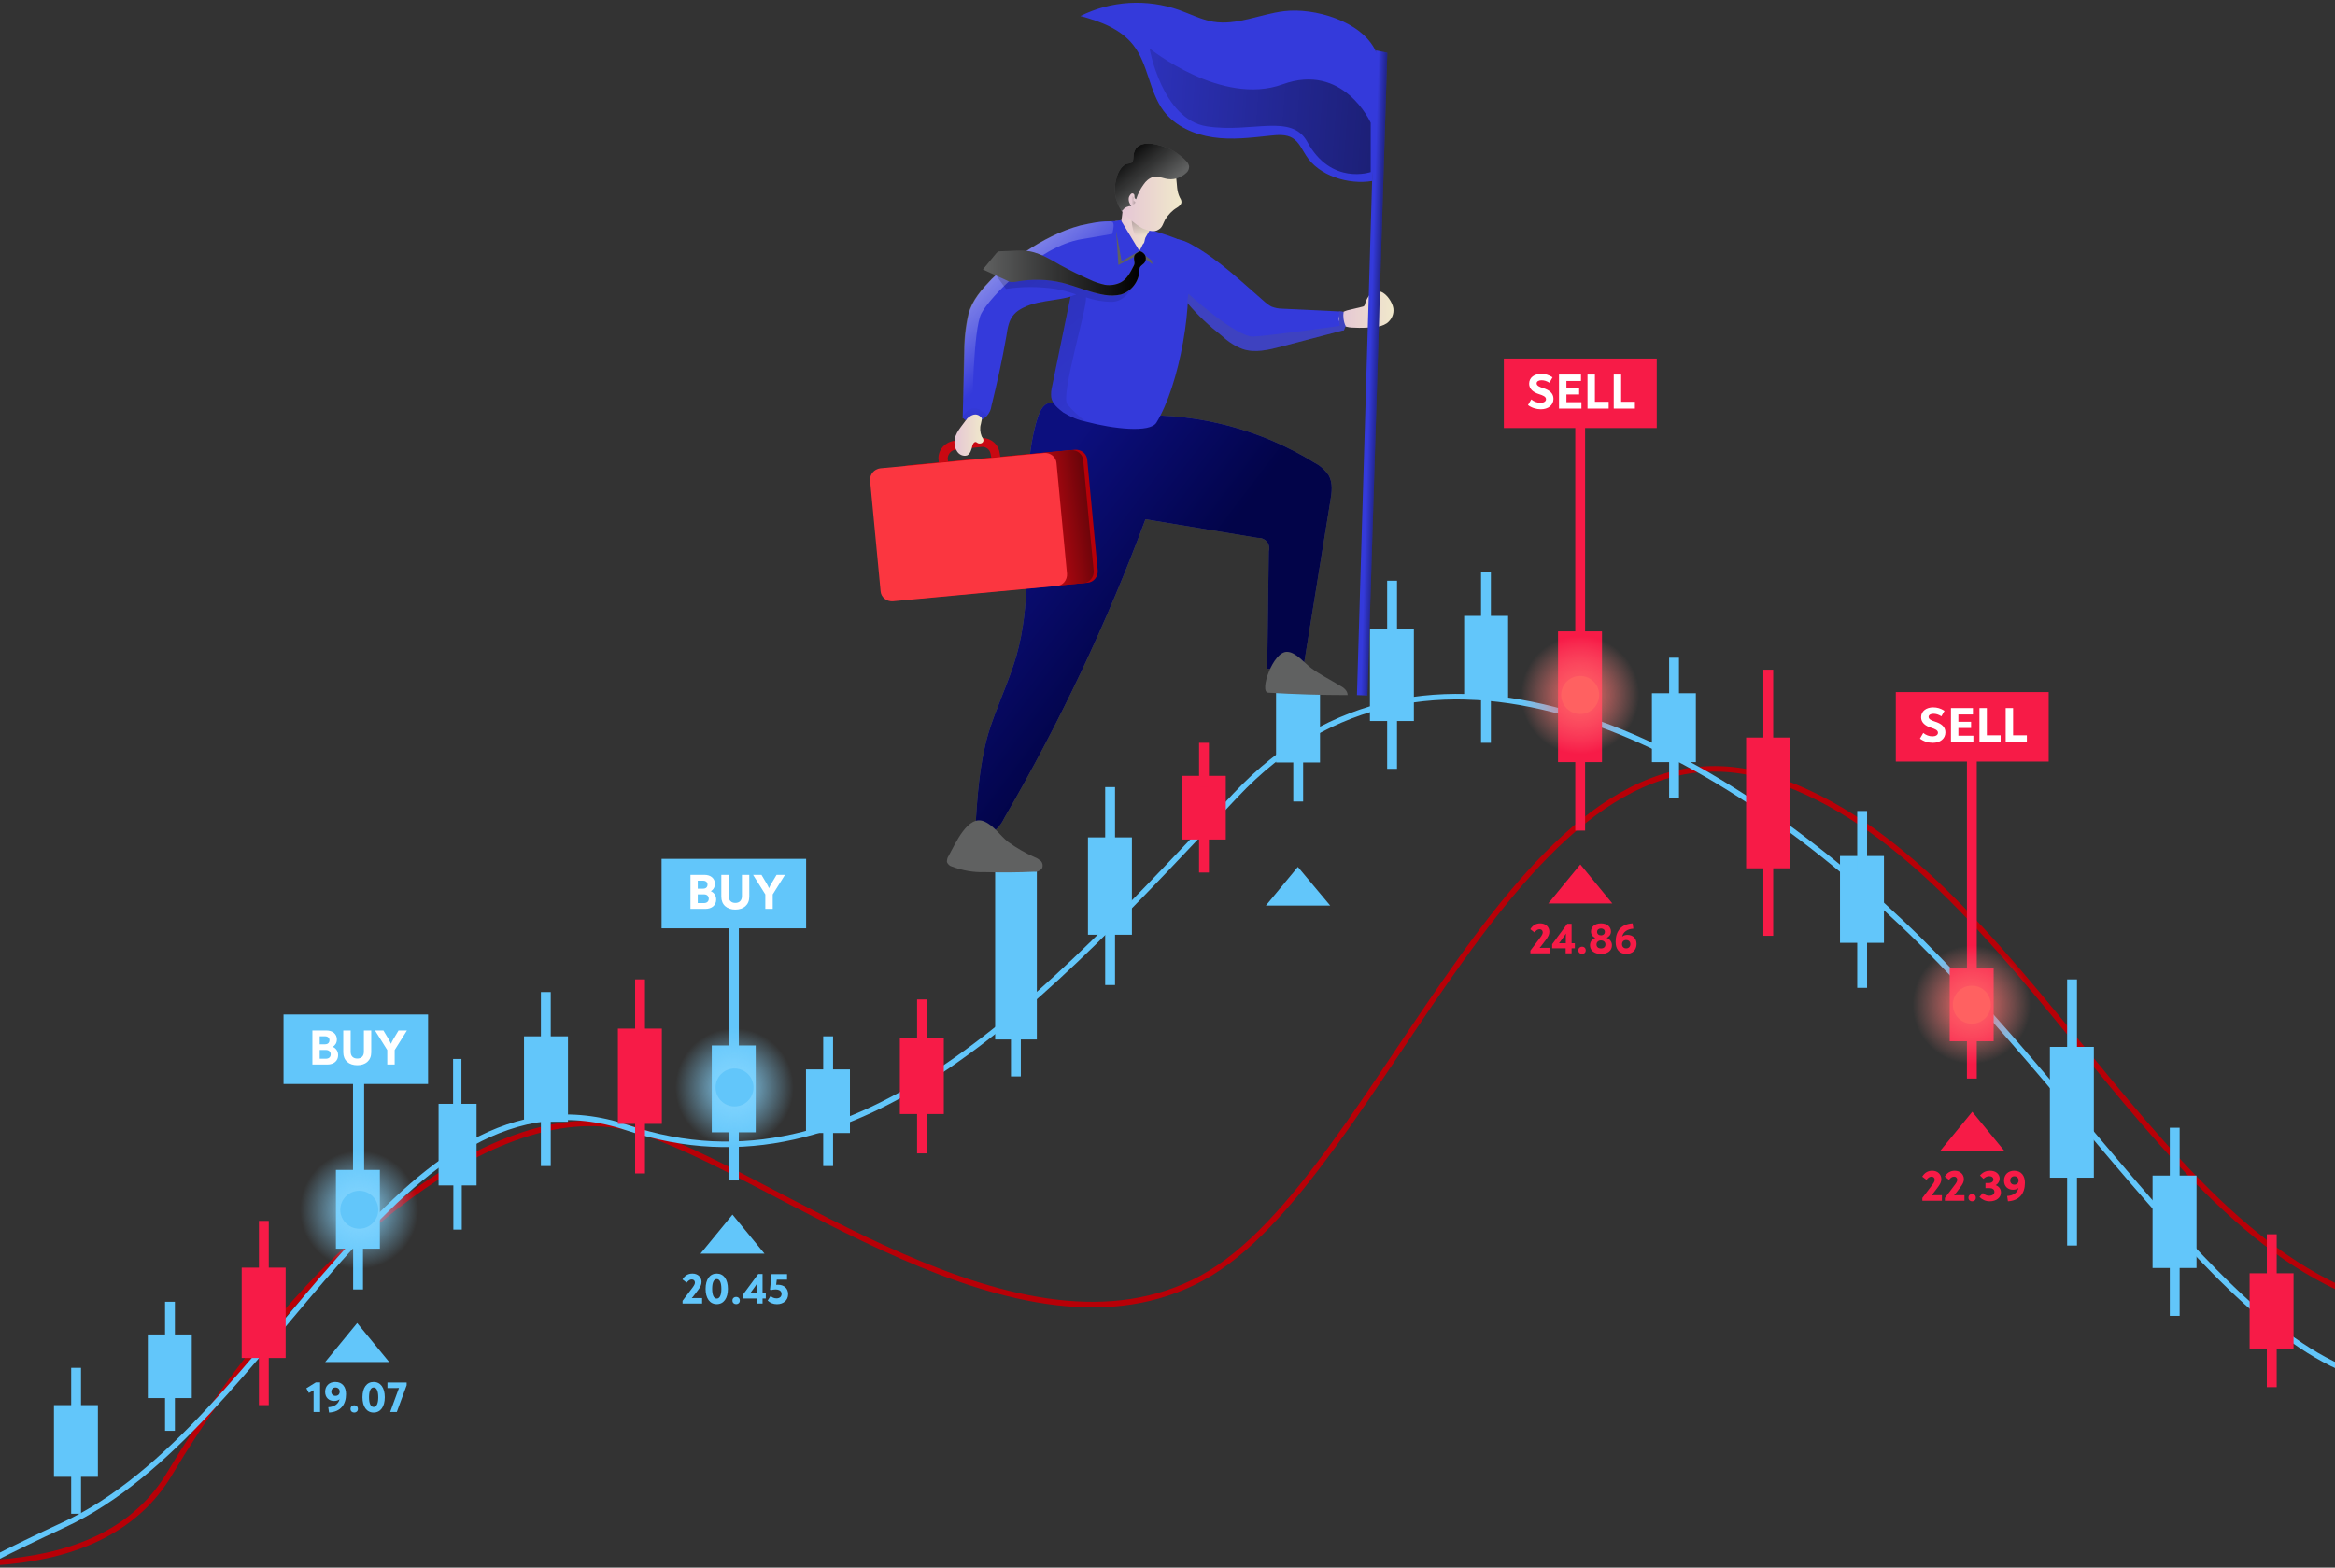 <svg width="840" height="564" viewBox="0 0 840 564" fill="none" xmlns="http://www.w3.org/2000/svg">
<rect x="0" y="0" width="840" height="564" fill="#333333" stroke="none"/>
<g clip-path="url(#clip0_106_1544)">
<path d="M-180 517C-180 517 13.592 609.885 61.022 530.203C108.578 450.52 178.775 391.833 228.355 406.379C277.935 420.924 366.851 495.547 432.494 459.753C498.138 423.959 546.706 249.796 637.772 280.151C728.838 310.507 775.003 453.935 865.31 471.137C955.743 488.211 967 445.714 967 445.714" stroke="#B80007" stroke-width="2" stroke-miterlimit="10"/>
<path d="M-65.459 602.802C-65.459 602.802 -53.696 584.083 22.825 548.669C99.345 513.381 142.475 377.794 225.699 405.746C308.923 433.698 376.463 358.443 444.51 286.096C512.556 213.749 612.349 263.835 684.316 332.261C756.41 400.56 817.121 510.345 874.29 495.674C931.585 481.002 931.712 472.907 937.403 440.275" stroke="#62C6FA" stroke-width="2" stroke-miterlimit="10"/>
<path d="M35.22 505.539H19.41V531.341H35.22V505.539Z" fill="#62C6FA"/>
<path d="M29.148 527.041H25.607V544.622H29.148V527.041Z" fill="#62C6FA"/>
<path d="M29.149 492.132H25.608V509.713H29.149V492.132Z" fill="#62C6FA"/>
<path d="M68.99 480.116H53.18V503.009H68.99V480.116Z" fill="#62C6FA"/>
<path d="M62.919 499.215H59.377V514.772H62.919V499.215Z" fill="#62C6FA"/>
<path d="M62.919 468.354H59.378V483.911H62.919V468.354Z" fill="#62C6FA"/>
<path d="M102.76 456.085H86.95V488.59H102.76V456.085Z" fill="#F71B47"/>
<path d="M96.689 483.278H93.147V505.539H96.689V483.278Z" fill="#F71B47"/>
<path d="M96.69 439.263H93.148V461.523H96.69V439.263Z" fill="#F71B47"/>
<path d="M136.657 420.924H120.847V449.255H136.657V420.924Z" fill="#62C6FA"/>
<path d="M130.586 444.575H127.044V463.927H130.586V444.575Z" fill="#62C6FA"/>
<path d="M131 384H127V426H131V384Z" fill="#62C6FA"/>
<path d="M171.439 397.146H157.779V426.489H171.439V397.146Z" fill="#62C6FA"/>
<path d="M166 381H163V400H166V381Z" fill="#62C6FA"/>
<path d="M166.127 422.284H163.092V442.394H166.127V422.284Z" fill="#62C6FA"/>
<path d="M204.324 372.861H188.514V403.596H204.324V372.861Z" fill="#62C6FA"/>
<path d="M198.126 398.537H194.585V419.532H198.126V398.537Z" fill="#62C6FA"/>
<path d="M198.127 356.925H194.586V377.921H198.127V356.925Z" fill="#62C6FA"/>
<path d="M238.094 370.078H222.284V404.355H238.094V370.078Z" fill="#F71B47"/>
<path d="M232.023 398.79H228.482V422.188H232.023V398.79Z" fill="#F71B47"/>
<path d="M232.024 352.371H228.482V375.77H232.024V352.371Z" fill="#F71B47"/>
<path d="M271.864 376.15H256.054V407.39H271.864V376.15Z" fill="#62C6FA"/>
<path d="M265.793 403.335H262.252V424.711H265.793V403.335Z" fill="#62C6FA"/>
<path d="M265.794 329.534H262.252V387.335H265.794V329.534Z" fill="#62C6FA"/>
<path d="M305.761 384.75H289.951V407.643H305.761V384.75Z" fill="#62C6FA"/>
<path d="M299.69 403.849H296.148V419.532H299.69V403.849Z" fill="#62C6FA"/>
<path d="M299.691 372.861H296.149V388.544H299.691V372.861Z" fill="#62C6FA"/>
<path d="M339.531 373.62H323.721V400.813H339.531V373.62Z" fill="#F71B47"/>
<path d="M333.46 396.386H329.919V414.979H333.46V396.386Z" fill="#F71B47"/>
<path d="M333.461 359.581H329.919V378.173H333.461V359.581Z" fill="#F71B47"/>
<path d="M373 312H358V374H373V312Z" fill="#62C6FA"/>
<path d="M367.23 370.205H363.689V387.28H367.23V370.205Z" fill="#62C6FA"/>
<path d="M367.231 336.435H363.69V353.51H367.231V336.435Z" fill="#62C6FA"/>
<path d="M407.198 301.273H391.388V336.308H407.198V301.273Z" fill="#62C6FA"/>
<path d="M401.127 330.49H397.586V354.395H401.127V330.49Z" fill="#62C6FA"/>
<path d="M401.128 283.187H397.586V307.091H401.128V283.187Z" fill="#62C6FA"/>
<path d="M440.968 279.139H425.158V302.032H440.968V279.139Z" fill="#F71B47"/>
<path d="M434.897 298.238H431.356V313.921H434.897V298.238Z" fill="#F71B47"/>
<path d="M434.898 267.25H431.357V282.933H434.898V267.25Z" fill="#F71B47"/>
<path d="M474.865 247.266H459.055V274.333H474.865V247.266Z" fill="#62C6FA"/>
<path d="M468.794 269.906H465.253V288.372H468.794V269.906Z" fill="#62C6FA"/>
<path d="M468.795 233.227H465.253V251.693H468.795V233.227Z" fill="#62C6FA"/>
<path d="M508.635 226.144H492.825V259.409H508.635V226.144Z" fill="#62C6FA"/>
<path d="M502.564 253.843H499.023V276.61H502.564V253.843Z" fill="#62C6FA"/>
<path d="M502.565 208.943H499.024V231.709H502.565V208.943Z" fill="#62C6FA"/>
<path d="M542.532 221.591H526.722V251.693H542.532V221.591Z" fill="#62C6FA"/>
<path d="M536.335 246.634H532.793V267.25H536.335V246.634Z" fill="#62C6FA"/>
<path d="M536.335 205.907H532.794V226.523H536.335V205.907Z" fill="#62C6FA"/>
<path d="M576.302 227.156H560.492V274.206H576.302V227.156Z" fill="#F71B47"/>
<path d="M570.231 142.872H566.69V235.709H570.231V142.872Z" fill="#F71B47"/>
<path d="M570.232 266.709H566.69V298.835H570.232V266.709Z" fill="#F71B47"/>
<path d="M610.073 249.417H594.263V274.207H610.073V249.417Z" fill="#62C6FA"/>
<path d="M604.002 270.032H600.46V286.981H604.002V270.032Z" fill="#62C6FA"/>
<path d="M604.002 236.642H600.461V253.59H604.002V236.642Z" fill="#62C6FA"/>
<path d="M643.969 265.353H628.159V312.404H643.969V265.353Z" fill="#F71B47"/>
<path d="M637.898 304.562H634.357V336.688H637.898V304.562Z" fill="#F71B47"/>
<path d="M637.899 240.942H634.357V273.068H637.899V240.942Z" fill="#F71B47"/>
<path d="M677.739 307.977H661.929V339.218H677.739V307.977Z" fill="#62C6FA"/>
<path d="M671.668 334.032H668.127V355.407H671.668V334.032Z" fill="#62C6FA"/>
<path d="M671.669 291.787H668.128V313.163H671.669V291.787Z" fill="#62C6FA"/>
<path d="M717.201 348.45H701.391V374.632H717.201V348.45Z" fill="#F71B47"/>
<path d="M711.13 370.205H707.589V388.039H711.13V370.205Z" fill="#F71B47"/>
<path d="M711.131 264.088H707.59V352.751H711.131V264.088Z" fill="#F71B47"/>
<path d="M753.248 376.655H737.438V423.706H753.248V376.655Z" fill="#62C6FA"/>
<path d="M747.177 415.991H743.636V448.117H747.177V415.991Z" fill="#62C6FA"/>
<path d="M747.178 352.371H743.636V384.497H747.178V352.371Z" fill="#62C6FA"/>
<path d="M790.181 422.948H774.37V456.212H790.181V422.948Z" fill="#62C6FA"/>
<path d="M784.109 450.646H780.568V473.413H784.109V450.646Z" fill="#62C6FA"/>
<path d="M784.11 405.746H780.569V428.512H784.11V405.746Z" fill="#62C6FA"/>
<path d="M825.089 458.109H809.279V485.176H825.089V458.109Z" fill="#F71B47"/>
<path d="M819.018 480.622H815.477V499.088H819.018V480.622Z" fill="#F71B47"/>
<path d="M819.019 444.07H815.477V462.536H819.019V444.07Z" fill="#F71B47"/>
<path d="M290 309H238V334H290V309Z" fill="#62C6FA"/>
<path d="M154 365H102V390H154V365Z" fill="#62C6FA"/>
<path d="M596 129H541V154H596V129Z" fill="#F71B47"/>
<path d="M580.532 147V134.76H583.196V144.552H588.146V147H580.532Z" fill="white"/>
<path d="M571.093 147V134.76H573.757V144.552H578.707V147H571.093Z" fill="white"/>
<path d="M563.509 144.696H568.909V147H560.845V134.76H568.747V137.064H563.509V139.692H568.081V141.924H563.509V144.696Z" fill="white"/>
<path d="M554.328 147.252C552.654 147.252 551.016 146.73 549.684 145.74L550.872 143.706C551.808 144.48 552.996 144.93 554.202 144.93C555.282 144.93 556.164 144.48 556.164 143.634C556.164 142.698 555.048 142.266 553.716 141.834C551.52 141.15 550.098 139.926 550.098 138.054C550.098 135.786 552.06 134.508 554.418 134.508C555.858 134.508 557.1 134.85 558.522 135.75L557.406 137.712C556.344 137.064 555.48 136.812 554.544 136.812C553.554 136.812 552.798 137.208 552.798 137.928C552.798 138.828 553.95 139.242 555.084 139.62C557.298 140.322 558.846 141.42 558.846 143.49C558.846 145.83 556.884 147.252 554.328 147.252Z" fill="white"/>
<path d="M737 249H682V274H737V249Z" fill="#F71B47"/>
<path d="M721.532 267V254.76H724.196V264.552H729.146V267H721.532Z" fill="white"/>
<path d="M712.093 267V254.76H714.757V264.552H719.707V267H712.093Z" fill="white"/>
<path d="M704.509 264.696H709.909V267H701.845V254.76H709.747V257.064H704.509V259.692H709.081V261.924H704.509V264.696Z" fill="white"/>
<path d="M695.328 267.252C693.654 267.252 692.016 266.73 690.684 265.74L691.872 263.706C692.808 264.48 693.996 264.93 695.202 264.93C696.282 264.93 697.164 264.48 697.164 263.634C697.164 262.698 696.048 262.266 694.716 261.834C692.52 261.15 691.098 259.926 691.098 258.054C691.098 255.786 693.06 254.508 695.418 254.508C696.858 254.508 698.1 254.85 699.522 255.75L698.406 257.712C697.344 257.064 696.48 256.812 695.544 256.812C694.554 256.812 693.798 257.208 693.798 257.928C693.798 258.828 694.95 259.242 696.084 259.62C698.298 260.322 699.846 261.42 699.846 263.49C699.846 265.83 697.884 267.252 695.328 267.252Z" fill="white"/>
<path d="M466.897 311.898L478.533 325.811H455.387L466.897 311.898Z" fill="#62C6FA"/>
<path d="M128.49 476L116.981 490.04L140 490.04L128.49 476Z" fill="#62C6FA"/>
<path d="M263.51 437L252 451.04L275.02 451.04L263.51 437Z" fill="#62C6FA"/>
<path d="M568.51 311L557 325.04L580.02 325.04L568.51 311Z" fill="#F71B47"/>
<path d="M709.51 400L698 414.04L721.02 414.04L709.51 400Z" fill="#F71B47"/>
<path d="M264.248 412.497C275.984 412.497 285.497 402.984 285.497 391.248C285.497 379.513 275.984 370 264.248 370C252.513 370 243 379.513 243 391.248C243 402.984 252.513 412.497 264.248 412.497Z" fill="url(#paint0_radial_106_1544)"/>
<path d="M264.248 398.078C268.02 398.078 271.078 395.021 271.078 391.248C271.078 387.476 268.02 384.419 264.248 384.419C260.476 384.419 257.418 387.476 257.418 391.248C257.418 395.021 260.476 398.078 264.248 398.078Z" fill="#62C6FA"/>
<path d="M264.248 394.537C266.064 394.537 267.537 393.064 267.537 391.248C267.537 389.432 266.064 387.96 264.248 387.96C262.432 387.96 260.96 389.432 260.96 391.248C260.96 393.064 262.432 394.537 264.248 394.537Z" fill="#62C6FA"/>
<path d="M129.249 456.498C140.984 456.498 150.497 446.984 150.497 435.249C150.497 423.514 140.984 414 129.249 414C117.513 414 108 423.514 108 435.249C108 446.984 117.513 456.498 129.249 456.498Z" fill="url(#paint1_radial_106_1544)"/>
<path d="M129.249 442.079C133.021 442.079 136.079 439.021 136.079 435.249C136.079 431.477 133.021 428.419 129.249 428.419C125.477 428.419 122.419 431.477 122.419 435.249C122.419 439.021 125.477 442.079 129.249 442.079Z" fill="#62C6FA"/>
<path d="M129.249 438.537C131.065 438.537 132.537 437.065 132.537 435.249C132.537 433.433 131.065 431.96 129.249 431.96C127.432 431.96 125.96 433.433 125.96 435.249C125.96 437.065 127.432 438.537 129.249 438.537Z" fill="#62C6FA"/>
<path d="M709.36 382.727C721.095 382.727 730.608 373.214 730.608 361.478C730.608 349.743 721.095 340.229 709.36 340.229C697.624 340.229 688.111 349.743 688.111 361.478C688.111 373.214 697.624 382.727 709.36 382.727Z" fill="url(#paint2_radial_106_1544)"/>
<path d="M709.36 368.308C713.132 368.308 716.19 365.25 716.19 361.478C716.19 357.706 713.132 354.648 709.36 354.648C705.588 354.648 702.53 357.706 702.53 361.478C702.53 365.25 705.588 368.308 709.36 368.308Z" fill="#FF6161"/>
<path d="M709.36 364.767C711.176 364.767 712.648 363.294 712.648 361.478C712.648 359.662 711.176 358.19 709.36 358.19C707.543 358.19 706.071 359.662 706.071 361.478C706.071 363.294 707.543 364.767 709.36 364.767Z" fill="#FF6161"/>
<path d="M568.461 271.298C580.196 271.298 589.709 261.784 589.709 250.049C589.709 238.314 580.196 228.8 568.461 228.8C556.725 228.8 547.212 238.314 547.212 250.049C547.212 261.784 556.725 271.298 568.461 271.298Z" fill="url(#paint3_radial_106_1544)"/>
<path d="M568.461 256.879C572.233 256.879 575.291 253.821 575.291 250.049C575.291 246.277 572.233 243.219 568.461 243.219C564.689 243.219 561.631 246.277 561.631 250.049C561.631 253.821 564.689 256.879 568.461 256.879Z" fill="#FF6161"/>
<path d="M568.461 253.337C570.277 253.337 571.749 251.865 571.749 250.049C571.749 248.233 570.277 246.76 568.461 246.76C566.644 246.76 565.172 248.233 565.172 250.049C565.172 251.865 566.644 253.337 568.461 253.337Z" fill="#FF6161"/>
<path d="M337.884 168.938L337.593 164.866C337.593 161.667 340.066 159.049 343.267 158.613L352.722 157.595C355.923 157.304 358.977 159.486 359.559 162.685L360.287 166.611L357.086 167.193L356.359 163.267C356.068 161.667 354.613 160.649 353.159 160.794L343.703 161.812C342.248 161.958 341.085 163.267 340.939 164.721L341.23 168.647L337.884 168.938Z" fill="#C90812"/>
<path d="M365.669 235.833C362.905 245.431 358.396 254.447 355.486 264.045C352.286 275.243 351.558 286.877 350.831 298.511C351.995 300.547 354.904 300.692 356.941 299.529C358.832 298.22 360.287 296.475 361.305 294.294C381.234 259.974 398.254 224.054 412.074 186.825L452.368 193.515C454.551 193.369 456.442 194.824 456.587 197.005C456.587 197.441 456.587 197.878 456.442 198.314L455.86 240.632L465.606 240.778C467.061 241.214 468.661 240.487 469.097 239.033C469.243 238.742 469.243 238.451 469.243 238.015L478.553 180.427C479.135 177.227 479.571 173.737 477.971 170.974C476.662 169.084 474.916 167.484 472.88 166.466C453.823 154.687 431.566 148.724 409.164 149.451C402.764 149.597 396.217 150.324 390.108 148.87C380.216 146.397 375.997 139.853 372.651 152.36C370.178 161.376 369.742 170.974 369.451 180.281C369.16 199.041 370.76 217.946 365.669 235.833Z" fill="#606161"/>
<path d="M365.669 235.833C362.905 245.431 358.396 254.447 355.486 264.045C352.286 275.243 351.558 286.877 350.831 298.511C351.995 300.547 354.904 300.692 356.941 299.529C358.832 298.22 360.287 296.475 361.305 294.294C381.234 259.974 398.254 224.054 412.074 186.825L452.368 193.515C454.551 193.369 456.442 194.824 456.587 197.005C456.587 197.441 456.587 197.878 456.442 198.314L455.86 240.632L465.606 240.778C467.061 241.214 468.661 240.487 469.097 239.033C469.243 238.742 469.243 238.451 469.243 238.015L478.553 180.427C479.135 177.227 479.571 173.737 477.971 170.974C476.662 169.084 474.916 167.484 472.88 166.466C453.823 154.687 431.566 148.724 409.164 149.451C402.764 149.597 396.217 150.324 390.108 148.87C380.216 146.397 375.997 139.853 372.651 152.36C370.178 161.376 369.742 170.974 369.451 180.281C369.16 199.041 370.76 217.946 365.669 235.833Z" fill="url(#paint4_linear_106_1544)"/>
<path d="M483.499 113.095C483.499 114.55 483.499 115.858 483.499 117.167C483.499 117.749 483.499 118.331 483.499 118.767L460.806 124.729C456.296 125.893 451.496 127.056 447.132 125.602C444.368 124.584 441.895 122.984 439.713 120.948C435.058 117.313 430.839 113.386 427.057 108.878C426.33 108.005 425.748 107.133 425.02 106.26C421.82 101.898 419.492 96.953 418.183 91.573C417.747 89.828 416.583 88.519 417.747 87.064C418.62 85.901 421.384 85.756 422.693 85.901C425.02 86.192 427.202 87.064 429.093 88.228C438.694 93.609 446.695 101.461 455.132 108.733C455.86 109.314 456.587 109.896 457.46 110.332C458.624 110.769 459.933 111.059 461.242 111.059L482.481 112.077C482.772 112.077 483.062 112.077 483.208 112.368C483.499 112.514 483.499 112.804 483.499 113.095Z" fill="#343ADB"/>
<path d="M416.001 152.069C413.674 155.85 400.291 154.25 390.981 151.778C387.926 151.196 385.162 150.033 382.543 148.433C380.652 146.979 378.47 145.234 378.179 142.907C378.034 141.598 378.179 140.29 378.47 139.126C380.652 128.219 382.98 117.458 385.162 106.551C385.744 104.079 386.18 101.607 386.762 99.135C387.198 96.517 387.926 94.045 388.944 91.572C389.962 89.246 391.272 87.21 392.872 85.319C394.326 83.429 392.435 80.084 394.763 79.939C401.745 79.357 405.237 79.211 408.728 80.811C413.092 82.702 419.929 84.301 424.293 86.337C425.602 86.919 424.438 88.228 425.311 89.391C425.893 90.409 426.33 91.572 426.475 92.736C429.821 108.006 424.293 138.69 416.001 152.069Z" fill="#343ADB"/>
<path d="M401.309 79.357L402.327 95.354L409.892 91.427L414.547 95.063L414.256 92.881L402.327 79.502L401.309 79.357Z" fill="#606161"/>
<path d="M413.819 82.266L414.692 94.045L409.892 90.264L413.819 82.266Z" fill="#343ADB"/>
<path d="M403.054 80.957C402.473 82.556 402.909 84.447 404.073 85.61C404.8 86.192 405.527 86.628 406.4 86.774C407.419 87.065 408.728 90.118 409.746 90.118C410.328 90.118 410.91 87.937 411.346 87.646C411.783 87.355 411.783 86.047 412.074 85.465L414.11 81.975C414.547 81.393 414.692 80.811 414.547 80.084C414.256 79.502 413.819 79.066 413.237 78.775L409.601 76.594C408.291 75.722 404.073 72.958 403.927 74.849C403.782 77.03 403.491 79.066 403.054 80.957Z" fill="url(#paint5_linear_106_1544)"/>
<path d="M407.128 78.921C407.128 78.921 406.982 85.756 411.055 87.064C412.365 85.756 413.237 84.011 413.819 82.266C415.128 78.775 407.128 78.921 407.128 78.921Z" fill="url(#paint6_linear_106_1544)"/>
<path d="M461.969 4.027C453.387 5.045 444.95 9.263 436.367 7.808C432.148 7.081 428.221 5.045 424.148 3.591C412.51 -0.481 399.709 0.246 388.653 5.773C395.781 7.663 403.2 10.426 407.71 16.243C413.092 23.078 413.383 32.967 418.62 39.947C422.838 45.473 429.53 48.382 436.367 49.4C443.204 50.418 450.041 49.545 456.878 48.818C459.642 48.527 462.697 48.236 465.024 49.691C467.352 51.145 468.37 53.762 469.825 55.944C474.334 63.215 485.099 66.56 493.682 65.106C494.264 52.308 500.228 29.331 494.845 18.279C489.754 7.518 472.734 2.719 461.969 4.027Z" fill="#343ADB"/>
<path d="M424.438 71.068C424.729 71.505 425.02 72.086 425.02 72.668C425.02 73.54 424.148 74.268 423.42 74.704C421.675 75.722 420.365 77.176 419.202 78.921C418.474 80.23 418.183 81.83 416.874 82.557C415.274 83.72 413.092 82.993 411.201 82.266C408.873 81.248 403.491 76.449 403.345 75.431C403.055 72.522 404.509 69.178 405.527 66.415C406.837 63.215 408.728 60.161 411.928 58.853C414.256 57.835 416.729 57.835 419.056 58.998C425.166 61.761 422.111 66.415 424.438 71.068Z" fill="url(#paint7_linear_106_1544)"/>
<path d="M416.583 52.163C420.511 53.035 424.002 55.071 426.766 57.98C427.348 58.561 427.639 59.143 427.784 59.87C427.784 60.743 427.493 61.615 426.766 62.197C424.729 64.088 421.965 64.96 419.202 64.233C417.747 63.797 416.292 63.506 414.837 63.651C413.383 64.088 412.219 65.106 411.346 66.414C410.182 68.014 409.31 69.759 408.728 71.65C408.437 71.65 408.146 71.213 408.146 70.922C408.146 70.632 408.146 70.195 408 69.904C407.71 69.468 407.128 69.468 406.837 69.759C406.546 70.05 406.255 70.486 406.109 70.922C405.818 72.086 406.255 73.249 406.982 74.122C405.818 74.122 404.655 74.558 403.927 75.576C403.782 75.721 403.636 75.867 403.491 75.867C403.345 75.867 403.345 75.721 403.345 75.721C401.163 72.377 400.436 68.159 401.6 64.233C401.891 63.07 402.327 61.906 403.055 60.888C403.491 60.161 404.218 59.579 404.946 59.143C405.527 58.852 406.691 58.852 407.273 58.416C408 57.544 407.564 55.508 408.146 54.49C409.31 50.999 413.965 51.436 416.583 52.163Z" fill="#606161"/>
<path d="M416.583 52.163C420.511 53.035 424.002 55.071 426.766 57.98C427.348 58.561 427.639 59.143 427.784 59.87C427.784 60.743 427.493 61.615 426.766 62.197C424.729 64.088 421.965 64.96 419.202 64.233C417.747 63.797 416.292 63.506 414.837 63.651C413.383 64.088 412.219 65.106 411.346 66.414C410.182 68.014 409.31 69.759 408.728 71.65C408.437 71.65 408.146 71.213 408.146 70.922C408.146 70.632 408.146 70.195 408 69.904C407.71 69.468 407.128 69.468 406.837 69.759C406.546 70.05 406.255 70.486 406.109 70.922C405.818 72.086 406.255 73.249 406.982 74.122C405.818 74.122 404.655 74.558 403.927 75.576C403.782 75.721 403.636 75.867 403.491 75.867C403.345 75.867 403.345 75.721 403.345 75.721C401.163 72.377 400.436 68.159 401.6 64.233C401.891 63.07 402.327 61.906 403.055 60.888C403.491 60.161 404.218 59.579 404.946 59.143C405.527 58.852 406.691 58.852 407.273 58.416C408 57.544 407.564 55.508 408.146 54.49C409.31 50.999 413.965 51.436 416.583 52.163Z" fill="url(#paint8_linear_106_1544)"/>
<path d="M491.063 109.314C491.063 109.605 490.918 109.751 490.772 110.042C490.627 110.187 490.336 110.332 490.19 110.332L485.972 111.35C485.099 111.496 484.081 111.787 483.208 112.223C482.335 112.659 481.753 113.532 481.608 114.55C481.608 115.859 482.481 116.876 483.644 117.313C484.808 117.749 485.972 117.894 487.136 117.894C489.463 118.04 491.936 117.894 494.264 117.749C496.009 117.604 497.609 117.167 498.919 116.295C500.664 114.986 501.537 112.95 501.246 110.914C500.955 108.878 498.919 105.679 496.737 104.952C493.827 103.788 491.791 106.697 491.063 109.314Z" fill="url(#paint9_linear_106_1544)"/>
<path d="M400.145 84.156C399.418 86.337 398.836 88.519 398.399 90.846C398.109 94.336 396.799 97.68 394.617 100.298C393.308 102.043 391.708 103.497 389.817 104.661C383.416 108.733 374.688 107.278 367.996 110.769C366.833 111.35 365.669 112.077 364.796 113.095C362.905 115.131 362.469 118.04 362.032 120.948C360.578 129.383 358.686 137.818 356.65 146.107C356.504 147.415 355.923 148.579 355.05 149.597C353.013 151.924 349.231 151.196 346.322 150.324L346.903 128.074C346.903 122.984 347.34 117.894 348.504 112.95C349.813 108.006 353.304 104.079 356.795 100.444C361.741 95.499 374.543 84.883 388.799 81.102L391.562 80.52C394.326 79.939 397.09 79.648 399.709 79.648C399.854 79.648 400 79.648 400.145 79.793C400.872 79.939 400.727 81.829 400.145 84.156Z" fill="#343ADB"/>
<path d="M400.145 84.156C397.818 84.592 394.326 85.174 389.089 86.047C373.379 88.664 355.923 107.133 353.013 112.805C350.104 118.476 349.813 147.125 349.813 147.125L346.176 150.324L346.758 128.074C346.758 122.984 347.194 117.894 348.358 112.95C349.667 108.006 353.159 104.079 356.65 100.444C361.596 95.499 374.397 84.883 388.653 81.102L391.417 80.52C394.181 79.939 396.945 79.648 399.563 79.648C399.709 79.648 399.854 79.648 400 79.793C400.872 79.939 400.727 81.829 400.145 84.156Z" fill="url(#paint10_linear_106_1544)"/>
<path d="M409.455 97.389C409.455 97.389 407.419 108.442 400 108.587C396.799 108.587 393.599 108.006 390.69 106.988C390.981 111.496 381.38 142.471 383.998 145.525C386.035 147.852 388.362 150.033 390.981 151.924C387.926 151.342 385.162 150.179 382.543 148.579C380.652 147.125 378.47 145.38 378.179 143.053C378.034 141.744 378.179 140.435 378.47 139.272C380.652 128.365 382.98 117.604 385.162 106.697C385.744 106.406 386.471 106.115 387.198 105.97C384.725 105.097 382.252 104.37 379.634 103.934C373.67 103.061 367.706 103.061 361.887 103.934L358.396 99.135L362.614 95.353L400.291 104.515L409.455 97.389Z" fill="url(#paint11_linear_106_1544)"/>
<path d="M352.868 152.505C352.431 153.959 352.577 155.559 353.159 157.013C353.304 157.304 353.595 157.595 353.74 158.031C353.886 158.468 353.741 159.049 353.304 159.34C352.868 159.631 352.286 159.631 351.849 159.486C351.558 159.34 351.413 159.195 351.122 159.049C350.395 158.904 349.958 159.776 349.813 160.358C349.522 161.667 349.085 163.267 347.922 163.848C346.467 164.285 344.867 163.557 344.14 162.103C343.412 160.94 343.267 159.631 343.412 158.177C343.994 154.687 347.194 152.36 348.649 149.16C348.94 148.433 348.795 148.724 349.376 148.142C349.958 147.561 350.831 147.415 351.558 147.561C354.322 148.288 353.159 150.615 352.868 152.505Z" fill="url(#paint12_linear_106_1544)"/>
<path d="M456.151 249.212C465.752 249.794 475.207 250.085 484.808 250.085C484.808 248.485 483.353 247.322 481.899 246.595C478.553 244.559 475.062 242.814 471.861 240.487C469.388 238.742 466.188 234.525 462.988 234.525C457.896 234.379 452.95 248.921 456.151 249.212Z" fill="#606161"/>
<path d="M341.23 307.964C340.794 308.545 340.648 309.418 340.648 310.145C340.939 310.872 341.667 311.599 342.394 311.745C346.176 313.199 350.249 313.926 354.177 313.78C360.141 313.926 366.105 313.926 372.07 313.635C373.088 313.78 374.106 313.344 374.834 312.472C375.27 311.599 375.124 310.581 374.543 309.854C373.815 309.272 373.088 308.691 372.215 308.4C368.869 306.946 365.669 305.055 362.614 302.874C359.85 300.692 357.523 297.057 354.177 295.602C348.213 292.839 343.703 303.601 341.23 307.964Z" fill="#606161"/>
<path d="M488.154 250.085L491.936 250.23L499.064 19.006L494.991 18.134L488.154 250.085Z" fill="#343ADB"/>
<path d="M488.154 250.085L491.936 250.23L499.064 19.006L494.991 18.134L488.154 250.085Z" fill="url(#paint13_linear_106_1544)"/>
<path d="M403.2 79.212L409.892 90.264L403.491 94.045L400.872 79.648L403.2 79.212Z" fill="#343ADB"/>
<path d="M408.146 94.772C408.146 95.062 408 95.353 407.855 95.644C406.691 97.971 405.382 100.443 403.2 101.607C401.454 102.479 399.418 102.77 397.527 102.479C395.636 102.043 393.744 101.461 391.999 100.589C388.362 98.989 384.871 97.244 381.38 95.353C377.888 93.317 374.252 91.136 370.324 90.409C368.287 90.118 366.251 90.118 364.214 90.263L359.85 90.409C359.559 90.409 359.123 90.409 358.832 90.7C358.686 90.845 358.541 90.991 358.396 91.136L353.595 96.953L362.469 101.025C362.905 101.316 363.487 101.461 363.923 101.461C364.505 101.461 365.087 101.461 365.669 101.316C371.197 100.298 376.87 100.443 382.252 101.752C387.344 103.061 392.144 105.242 397.381 106.115C399.272 106.406 401.309 106.406 403.2 105.97C406.982 104.806 409.601 101.461 409.892 97.535C409.892 97.099 409.892 96.662 410.037 96.226C410.328 95.644 411.055 95.208 411.492 94.772C412.219 94.045 412.365 93.027 412.074 92.154C411.783 91.281 410.91 90.554 410.037 90.409C409.31 90.845 408.146 91.281 408 92.299C407.855 93.317 408.146 93.899 408.146 94.772Z" fill="#606161"/>
<path d="M408.146 94.772C408.146 95.062 408 95.353 407.855 95.644C406.691 97.971 405.382 100.443 403.2 101.607C401.454 102.479 399.418 102.77 397.527 102.479C395.636 102.043 393.744 101.461 391.999 100.589C388.362 98.989 384.871 97.244 381.38 95.353C377.888 93.317 374.252 91.136 370.324 90.409C368.287 90.118 366.251 90.118 364.214 90.263L359.85 90.409C359.559 90.409 359.123 90.409 358.832 90.7C358.686 90.845 358.541 90.991 358.396 91.136L353.595 96.953L362.469 101.025C362.905 101.316 363.487 101.461 363.923 101.461C364.505 101.461 365.087 101.461 365.669 101.316C371.197 100.298 376.87 100.443 382.252 101.752C387.344 103.061 392.144 105.242 397.381 106.115C399.272 106.406 401.309 106.406 403.2 105.97C406.982 104.806 409.601 101.461 409.892 97.535C409.892 97.099 409.892 96.662 410.037 96.226C410.328 95.644 411.055 95.208 411.492 94.772C412.219 94.045 412.365 93.027 412.074 92.154C411.783 91.281 410.91 90.554 410.037 90.409C409.31 90.845 408.146 91.281 408 92.299C407.855 93.317 408.146 93.899 408.146 94.772Z" fill="url(#paint14_linear_106_1544)"/>
<path d="M407.71 71.795C407.71 71.65 407.855 71.504 407.855 71.213C407.855 71.068 407.709 70.777 407.564 70.777C407.564 70.632 407.419 70.632 407.273 70.632C407.128 70.632 407.128 70.632 406.982 70.777C406.837 70.923 406.691 71.213 406.691 71.504C406.691 71.941 406.837 72.522 406.982 72.959C407.128 73.249 407.273 73.54 407.564 73.54C407.709 73.54 407.855 73.54 408 73.395C408.291 73.249 408.582 72.813 408.291 72.522C408 72.231 407.855 72.377 407.71 72.231C407.855 72.231 407.71 71.941 407.71 71.795Z" fill="url(#paint15_linear_106_1544)"/>
<path opacity="0.22" d="M483.79 117.167L483.499 118.767L460.806 124.729C456.296 125.893 451.496 127.056 447.132 125.602C444.368 124.584 441.895 122.984 439.713 120.948C435.058 117.313 430.839 113.386 427.057 108.878L427.493 105.679C427.493 105.679 444.659 121.384 450.914 121.094C456.733 120.803 480.589 117.458 483.499 117.022L483.79 117.167Z" fill="#606161"/>
<path d="M327.702 167.338L386.762 161.812C388.944 161.667 390.981 163.267 391.126 165.448L394.908 205.294C395.054 207.476 393.454 209.511 391.271 209.657L332.211 215.183C330.029 215.328 327.993 213.729 327.847 211.547L324.065 171.701C323.919 169.52 325.52 167.629 327.702 167.338Z" fill="#B60009"/>
<path d="M326.247 167.484L385.307 161.958C387.489 161.812 389.526 163.412 389.671 165.594L393.454 205.44C393.599 207.621 391.999 209.657 389.817 209.802L330.756 215.328C328.574 215.474 326.538 213.874 326.392 211.693L322.61 171.847C322.465 169.665 324.065 167.775 326.247 167.484Z" fill="url(#paint16_linear_106_1544)"/>
<path d="M316.646 168.502L375.706 162.976C377.888 162.831 379.925 164.43 380.07 166.612L383.853 206.458C383.998 208.639 382.398 210.675 380.216 210.82L321.155 216.347C318.973 216.492 316.937 214.892 316.791 212.711L313.009 172.865C312.864 170.683 314.464 168.793 316.646 168.502Z" fill="#FB3640"/>
<path d="M346.176 150.178L347.34 151.196C347.34 151.196 350.831 146.834 353.45 150.76L355.05 149.306C354.904 149.451 349.958 143.198 346.176 150.178Z" fill="#343ADB"/>
<path d="M346.176 150.178L347.34 151.196C347.34 151.196 350.831 146.834 353.45 150.76L355.05 149.306C354.904 149.451 349.958 143.198 346.176 150.178Z" fill="url(#paint17_linear_106_1544)"/>
<path d="M483.353 112.223L481.753 112.077C481.753 112.077 481.462 118.185 482.626 118.912L483.499 118.767L484.081 117.313C483.353 115.858 483.062 113.968 483.353 112.223Z" fill="#343ADB"/>
<path opacity="0.22" d="M483.353 112.223L481.753 112.077C481.753 112.077 481.462 118.185 482.626 118.912L483.499 118.767L484.081 117.313C483.353 115.858 483.062 113.968 483.353 112.223Z" fill="#606161"/>
<path d="M493.1 44.164C493.1 44.164 483.353 22.351 461.388 30.349C439.422 38.347 413.528 17.406 413.528 17.406C413.528 17.406 418.038 43.001 434.185 45.473C450.332 47.945 464.588 40.674 470.261 50.999C478.844 66.85 493.1 61.906 493.1 61.906V44.164Z" fill="url(#paint18_linear_106_1544)"/>
<path d="M143.371 370.76H146.359V370.814L141.985 377.798V383H139.321V377.798L134.947 370.814V370.76H137.935L139.825 373.928C140.149 374.468 140.401 374.972 140.653 375.566C140.905 374.954 141.175 374.45 141.481 373.928L143.371 370.76Z" fill="white"/>
<path d="M128.53 383.252C125.56 383.252 123.49 381.56 123.49 378.626V370.76H126.154V378.41C126.154 380.012 127.09 380.858 128.53 380.858C129.97 380.858 130.906 380.012 130.906 378.41V370.76H133.552V378.626C133.552 381.56 131.5 383.252 128.53 383.252Z" fill="white"/>
<path d="M119.712 376.646C120.882 377.15 121.638 378.23 121.638 379.652C121.638 381.686 120.054 383 117.786 383H112.386V370.76H117.444C119.676 370.76 121.188 372.038 121.188 373.982C121.188 375.188 120.612 376.088 119.712 376.646ZM115.014 372.848V375.728H116.922C117.966 375.728 118.524 375.152 118.524 374.252C118.524 373.388 117.894 372.848 116.904 372.848H115.014ZM117.264 380.912C118.308 380.912 118.974 380.3 118.974 379.346C118.974 378.41 118.326 377.78 117.3 377.78H115.014V380.912H117.264Z" fill="white"/>
<path d="M279.371 314.76H282.359V314.814L277.985 321.798V327H275.321V321.798L270.947 314.814V314.76H273.935L275.825 317.928C276.149 318.468 276.401 318.972 276.653 319.566C276.905 318.954 277.175 318.45 277.481 317.928L279.371 314.76Z" fill="white"/>
<path d="M264.53 327.252C261.56 327.252 259.49 325.56 259.49 322.626V314.76H262.154V322.41C262.154 324.012 263.09 324.858 264.53 324.858C265.97 324.858 266.906 324.012 266.906 322.41V314.76H269.552V322.626C269.552 325.56 267.5 327.252 264.53 327.252Z" fill="white"/>
<path d="M255.712 320.646C256.882 321.15 257.638 322.23 257.638 323.652C257.638 325.686 256.054 327 253.786 327H248.386V314.76H253.444C255.676 314.76 257.188 316.038 257.188 317.982C257.188 319.188 256.612 320.088 255.712 320.646ZM251.014 316.848V319.728H252.922C253.966 319.728 254.524 319.152 254.524 318.252C254.524 317.388 253.894 316.848 252.904 316.848H251.014ZM253.264 324.912C254.308 324.912 254.974 324.3 254.974 323.346C254.974 322.41 254.326 321.78 253.3 321.78H251.014V324.912H253.264Z" fill="white"/>
<path d="M139.381 497.424H146.293V498.384L142.757 508H140.373L143.157 500.384C143.301 499.968 143.429 499.648 143.541 499.376C143.205 499.392 142.869 499.408 142.389 499.408H139.381V497.424Z" fill="#62C6FA"/>
<path d="M134.408 508.208C131.912 508.208 130.392 506.112 130.392 502.704C130.392 499.296 131.912 497.216 134.408 497.216C136.904 497.216 138.424 499.296 138.424 502.704C138.424 506.112 136.904 508.208 134.408 508.208ZM134.408 506.208C135.56 506.208 136.072 504.768 136.072 502.704C136.072 500.64 135.56 499.2 134.408 499.2C133.256 499.2 132.76 500.64 132.76 502.704C132.76 504.768 133.256 506.208 134.408 506.208Z" fill="#62C6FA"/>
<path d="M127.427 508.208C126.771 508.208 126.099 507.808 126.099 506.912C126.099 506.016 126.771 505.6 127.427 505.6C128.099 505.6 128.755 506.016 128.755 506.912C128.755 507.808 128.099 508.208 127.427 508.208Z" fill="#62C6FA"/>
<path d="M120.598 497.216C123.318 497.216 124.486 499.168 124.486 501.584C124.486 505.312 122.534 507.984 118.374 508.208L118.086 506.304C120.374 506.16 121.782 505.056 122.15 503.408C121.638 503.872 120.966 504.048 120.166 504.048C118.406 504.048 116.966 502.896 116.966 500.768C116.966 498.656 118.422 497.216 120.598 497.216ZM120.678 502.208C121.59 502.208 122.198 501.648 122.198 500.704C122.198 499.808 121.574 499.2 120.678 499.2C119.83 499.2 119.19 499.792 119.19 500.72C119.19 501.696 119.862 502.208 120.678 502.208Z" fill="#62C6FA"/>
<path d="M113.632 497.36H115.152V508H112.816V501.024C112.816 500.752 112.832 500.48 112.848 500.208C112.736 500.272 112.624 500.336 112.496 500.4L111.12 501.168L110.208 499.488L113.632 497.36Z" fill="#62C6FA"/>
<path d="M279.842 462.232C282.034 462.232 283.522 463.512 283.522 465.624C283.522 467.752 281.922 469.224 279.506 469.224C278.146 469.224 277.042 468.76 276.162 467.912L277.234 466.248C277.714 466.76 278.418 467.128 279.33 467.128C280.498 467.128 281.17 466.504 281.17 465.544C281.17 464.456 280.306 463.928 278.994 463.928C278.354 463.928 277.826 464.024 277.33 464.168L277.01 464.008L277.57 458.424H283.138V460.408H279.442L279.218 462.264C279.442 462.248 279.65 462.232 279.842 462.232Z" fill="#62C6FA"/>
<path d="M274.327 465.352H275.495V467.176H274.327V469H272.183V467.176H267.335V465.72L272.775 458.36H274.327V465.352ZM272.247 465.352V463.224C272.247 462.696 272.247 462.344 272.295 461.88C272.071 462.264 271.879 462.536 271.671 462.824L270.343 464.648C270.151 464.92 269.991 465.144 269.799 465.368C270.135 465.352 270.439 465.352 270.791 465.352H272.247Z" fill="#62C6FA"/>
<path d="M264.818 469.208C264.162 469.208 263.49 468.808 263.49 467.912C263.49 467.016 264.162 466.6 264.818 466.6C265.49 466.6 266.146 467.016 266.146 467.912C266.146 468.808 265.49 469.208 264.818 469.208Z" fill="#62C6FA"/>
<path d="M257.845 469.208C255.349 469.208 253.829 467.112 253.829 463.704C253.829 460.296 255.349 458.216 257.845 458.216C260.341 458.216 261.861 460.296 261.861 463.704C261.861 467.112 260.341 469.208 257.845 469.208ZM257.845 467.208C258.997 467.208 259.509 465.768 259.509 463.704C259.509 461.64 258.997 460.2 257.845 460.2C256.693 460.2 256.197 461.64 256.197 463.704C256.197 465.768 256.693 467.208 257.845 467.208Z" fill="#62C6FA"/>
<path d="M249.832 467.016H252.584V469H245.544V468.008L249.176 463.208C249.768 462.408 249.992 461.928 249.992 461.448C249.992 460.792 249.544 460.328 248.856 460.328C248.152 460.328 247.576 460.76 247.032 461.48L245.512 460.328C246.344 458.968 247.48 458.216 249.112 458.216C251.112 458.216 252.376 459.576 252.376 461.192C252.376 462.248 251.992 463.016 250.936 464.392L249.432 466.36C249.272 466.568 249.064 466.824 248.856 467.048C249.208 467.016 249.544 467.016 249.832 467.016Z" fill="#62C6FA"/>
<path d="M585.476 336.36C587.3 336.36 588.74 337.528 588.74 339.624C588.74 341.768 587.284 343.208 585.076 343.208C582.42 343.208 581.22 341.336 581.22 338.952V338.792C581.22 335.08 583.188 332.44 587.332 332.216L587.588 334.12C585.316 334.264 583.924 335.352 583.556 337C584.068 336.552 584.724 336.36 585.476 336.36ZM584.996 341.208C585.876 341.208 586.516 340.632 586.516 339.704C586.516 338.728 585.844 338.216 585.028 338.216C584.116 338.216 583.508 338.76 583.508 339.72C583.508 340.616 584.116 341.208 584.996 341.208Z" fill="#F71B47"/>
<path d="M575.951 343.208C573.519 343.208 571.999 341.992 571.999 340.056C571.999 338.84 572.767 337.816 573.935 337.448C573.023 337.128 572.351 336.28 572.351 335.16C572.351 333.416 573.791 332.216 575.951 332.216C578.127 332.216 579.535 333.416 579.535 335.16C579.535 336.248 578.863 337.032 577.999 337.448C579.071 337.848 579.887 338.84 579.887 340.072C579.887 342.008 578.383 343.208 575.951 343.208ZM575.951 336.52C576.799 336.52 577.343 336.008 577.343 335.272C577.343 334.52 576.783 334.056 575.951 334.056C575.119 334.056 574.543 334.52 574.543 335.272C574.543 336.024 575.103 336.52 575.951 336.52ZM575.951 341.24C576.831 341.24 577.551 340.776 577.551 339.816C577.551 338.952 576.927 338.36 575.935 338.36C574.975 338.36 574.335 338.984 574.335 339.816C574.335 340.76 575.071 341.24 575.951 341.24Z" fill="#F71B47"/>
<path d="M569.131 343.208C568.475 343.208 567.803 342.808 567.803 341.912C567.803 341.016 568.475 340.6 569.131 340.6C569.803 340.6 570.459 341.016 570.459 341.912C570.459 342.808 569.803 343.208 569.131 343.208Z" fill="#F71B47"/>
<path d="M565.373 339.352H566.541V341.176H565.373V343H563.229V341.176H558.381V339.72L563.821 332.36H565.373V339.352ZM563.293 339.352V337.224C563.293 336.696 563.293 336.344 563.341 335.88C563.117 336.264 562.925 336.536 562.717 336.824L561.389 338.648C561.197 338.92 561.037 339.144 560.845 339.368C561.181 339.352 561.485 339.352 561.837 339.352H563.293Z" fill="#F71B47"/>
<path d="M554.832 341.016H557.584V343H550.544V342.008L554.176 337.208C554.768 336.408 554.992 335.928 554.992 335.448C554.992 334.792 554.544 334.328 553.856 334.328C553.152 334.328 552.576 334.76 552.032 335.48L550.512 334.328C551.344 332.968 552.48 332.216 554.112 332.216C556.112 332.216 557.376 333.576 557.376 335.192C557.376 336.248 556.992 337.016 555.936 338.392L554.432 340.36C554.272 340.568 554.064 340.824 553.856 341.048C554.208 341.016 554.544 341.016 554.832 341.016Z" fill="#F71B47"/>
<path d="M724.567 421.216C727.287 421.216 728.455 423.168 728.455 425.584C728.455 429.312 726.503 431.984 722.343 432.208L722.055 430.304C724.343 430.16 725.751 429.056 726.119 427.408C725.607 427.872 724.935 428.048 724.135 428.048C722.375 428.048 720.935 426.896 720.935 424.768C720.935 422.656 722.391 421.216 724.567 421.216ZM724.647 426.208C725.559 426.208 726.167 425.648 726.167 424.704C726.167 423.808 725.543 423.2 724.647 423.2C723.799 423.2 723.159 423.792 723.159 424.72C723.159 425.696 723.831 426.208 724.647 426.208Z" fill="#F71B47"/>
<path d="M715.767 432.208C714.343 432.208 713.095 431.632 712.087 430.64L713.319 429.216C713.943 429.824 714.647 430.208 715.607 430.208C716.759 430.208 717.479 429.632 717.479 428.8C717.479 427.824 716.583 427.456 715.655 427.456H714.263V425.632H715.415C716.551 425.632 717.111 425.008 717.111 424.352C717.111 423.68 716.535 423.168 715.655 423.168C714.791 423.168 714.151 423.536 713.543 424.128L712.295 422.912C713.399 421.664 714.535 421.216 715.943 421.216C717.959 421.216 719.367 422.416 719.367 424.032C719.367 424.96 718.855 425.888 717.927 426.384C719.239 426.88 719.831 427.904 719.831 429.04C719.831 430.88 718.183 432.208 715.767 432.208Z" fill="#F71B47"/>
<path d="M709.459 432.208C708.803 432.208 708.131 431.808 708.131 430.912C708.131 430.016 708.803 429.6 709.459 429.6C710.131 429.6 710.787 430.016 710.787 430.912C710.787 431.808 710.131 432.208 709.459 432.208Z" fill="#F71B47"/>
<path d="M703.941 430.016H706.693V432H699.653V431.008L703.285 426.208C703.877 425.408 704.101 424.928 704.101 424.448C704.101 423.792 703.653 423.328 702.965 423.328C702.261 423.328 701.685 423.76 701.141 424.48L699.621 423.328C700.453 421.968 701.589 421.216 703.221 421.216C705.221 421.216 706.485 422.576 706.485 424.192C706.485 425.248 706.101 426.016 705.045 427.392L703.541 429.36C703.381 429.568 703.173 429.824 702.965 430.048C703.317 430.016 703.653 430.016 703.941 430.016Z" fill="#F71B47"/>
<path d="M695.832 430.016H698.584V432H691.544V431.008L695.176 426.208C695.768 425.408 695.992 424.928 695.992 424.448C695.992 423.792 695.544 423.328 694.856 423.328C694.152 423.328 693.576 423.76 693.032 424.48L691.512 423.328C692.344 421.968 693.48 421.216 695.112 421.216C697.112 421.216 698.376 422.576 698.376 424.192C698.376 425.248 697.992 426.016 696.936 427.392L695.432 429.36C695.272 429.568 695.064 429.824 694.856 430.048C695.208 430.016 695.544 430.016 695.832 430.016Z" fill="#F71B47"/>
</g>
<defs>
<radialGradient id="paint0_radial_106_1544" cx="0" cy="0" r="1" gradientUnits="userSpaceOnUse" gradientTransform="translate(264.221 391.256) scale(21.279 21.279)">
<stop stop-color="#88D7FF"/>
<stop offset="1" stop-color="#88D7FF" stop-opacity="0"/>
</radialGradient>
<radialGradient id="paint1_radial_106_1544" cx="0" cy="0" r="1" gradientUnits="userSpaceOnUse" gradientTransform="translate(129.222 435.257) scale(21.279 21.279)">
<stop stop-color="#88D7FF"/>
<stop offset="1" stop-color="#88D7FF" stop-opacity="0"/>
</radialGradient>
<radialGradient id="paint2_radial_106_1544" cx="0" cy="0" r="1" gradientUnits="userSpaceOnUse" gradientTransform="translate(709.307 361.499) scale(21.279 21.279)">
<stop stop-color="#FF6161"/>
<stop offset="1" stop-color="#FF8C88" stop-opacity="0"/>
</radialGradient>
<radialGradient id="paint3_radial_106_1544" cx="0" cy="0" r="1" gradientUnits="userSpaceOnUse" gradientTransform="translate(568.408 250.07) scale(21.279 21.279)">
<stop stop-color="#FF6161"/>
<stop offset="1" stop-color="#FF8C88" stop-opacity="0"/>
</radialGradient>
<linearGradient id="paint4_linear_106_1544" x1="410.436" y1="231.594" x2="356.829" y2="190.757" gradientUnits="userSpaceOnUse">
<stop stop-color="#020449"/>
<stop offset="0.95" stop-color="#0C0F7E"/>
</linearGradient>
<linearGradient id="paint5_linear_106_1544" x1="402.852" y1="82.341" x2="414.686" y2="82.341" gradientUnits="userSpaceOnUse">
<stop stop-color="#E5C6D6"/>
<stop offset="0.42" stop-color="#EAD4D0"/>
<stop offset="1" stop-color="#F0E9CB"/>
</linearGradient>
<linearGradient id="paint6_linear_106_1544" x1="410.504" y1="84.912" x2="411.013" y2="59.448" gradientUnits="userSpaceOnUse">
<stop stop-color="#010101" stop-opacity="0"/>
<stop offset="0.95" stop-color="#010101"/>
</linearGradient>
<linearGradient id="paint7_linear_106_1544" x1="403.576" y1="70.668" x2="425.021" y2="70.668" gradientUnits="userSpaceOnUse">
<stop stop-color="#E5C6D6"/>
<stop offset="0.42" stop-color="#EAD4D0"/>
<stop offset="1" stop-color="#F0E9CB"/>
</linearGradient>
<linearGradient id="paint8_linear_106_1544" x1="417.011" y1="68.925" x2="403.56" y2="52.998" gradientUnits="userSpaceOnUse">
<stop stop-color="#010101" stop-opacity="0"/>
<stop offset="0.95" stop-color="#010101"/>
</linearGradient>
<linearGradient id="paint9_linear_106_1544" x1="481.827" y1="111.151" x2="501.524" y2="111.151" gradientUnits="userSpaceOnUse">
<stop stop-color="#E5C6D6"/>
<stop offset="0.42" stop-color="#EAD4D0"/>
<stop offset="1" stop-color="#F0E9CB"/>
</linearGradient>
<linearGradient id="paint10_linear_106_1544" x1="376.372" y1="118.712" x2="327.105" y2="61.4" gradientUnits="userSpaceOnUse">
<stop stop-color="white" stop-opacity="0"/>
<stop offset="0.95" stop-color="white"/>
</linearGradient>
<linearGradient id="paint11_linear_106_1544" x1="429.797" y1="162.856" x2="38.945" y2="-293.677" gradientUnits="userSpaceOnUse">
<stop stop-color="#010101" stop-opacity="0"/>
<stop offset="0.95" stop-color="#010101"/>
</linearGradient>
<linearGradient id="paint12_linear_106_1544" x1="343.259" y1="155.855" x2="353.645" y2="155.855" gradientUnits="userSpaceOnUse">
<stop stop-color="#E5C6D6"/>
<stop offset="0.42" stop-color="#EAD4D0"/>
<stop offset="1" stop-color="#F0E9CB"/>
</linearGradient>
<linearGradient id="paint13_linear_106_1544" x1="492.752" y1="134.125" x2="501.174" y2="134.358" gradientUnits="userSpaceOnUse">
<stop stop-color="#010101" stop-opacity="0"/>
<stop offset="0.95" stop-color="#010101"/>
</linearGradient>
<linearGradient id="paint14_linear_106_1544" x1="353.247" y1="98.379" x2="411.778" y2="98.379" gradientUnits="userSpaceOnUse">
<stop stop-color="#010101" stop-opacity="0"/>
<stop offset="0.95" stop-color="#010101"/>
</linearGradient>
<linearGradient id="paint15_linear_106_1544" x1="407.041" y1="71.999" x2="413.092" y2="71.824" gradientUnits="userSpaceOnUse">
<stop stop-color="#010101" stop-opacity="0"/>
<stop offset="0.95" stop-color="#010101"/>
</linearGradient>
<linearGradient id="paint16_linear_106_1544" x1="373.765" y1="186.398" x2="413.55" y2="180.621" gradientUnits="userSpaceOnUse">
<stop stop-color="#C90812"/>
<stop offset="0.95" stop-color="#010101"/>
</linearGradient>
<linearGradient id="paint17_linear_106_1544" x1="350.586" y1="145.655" x2="350.062" y2="219.356" gradientUnits="userSpaceOnUse">
<stop stop-color="#010101" stop-opacity="0"/>
<stop offset="0.95" stop-color="#010101"/>
</linearGradient>
<linearGradient id="paint18_linear_106_1544" x1="372.144" y1="34.09" x2="652.928" y2="55.146" gradientUnits="userSpaceOnUse">
<stop stop-color="#010101" stop-opacity="0"/>
<stop offset="0.95" stop-color="#010101"/>
</linearGradient>
<clipPath id="clip0_106_1544">
<rect width="840" height="564" fill="white"/>
</clipPath>
</defs>
</svg>
